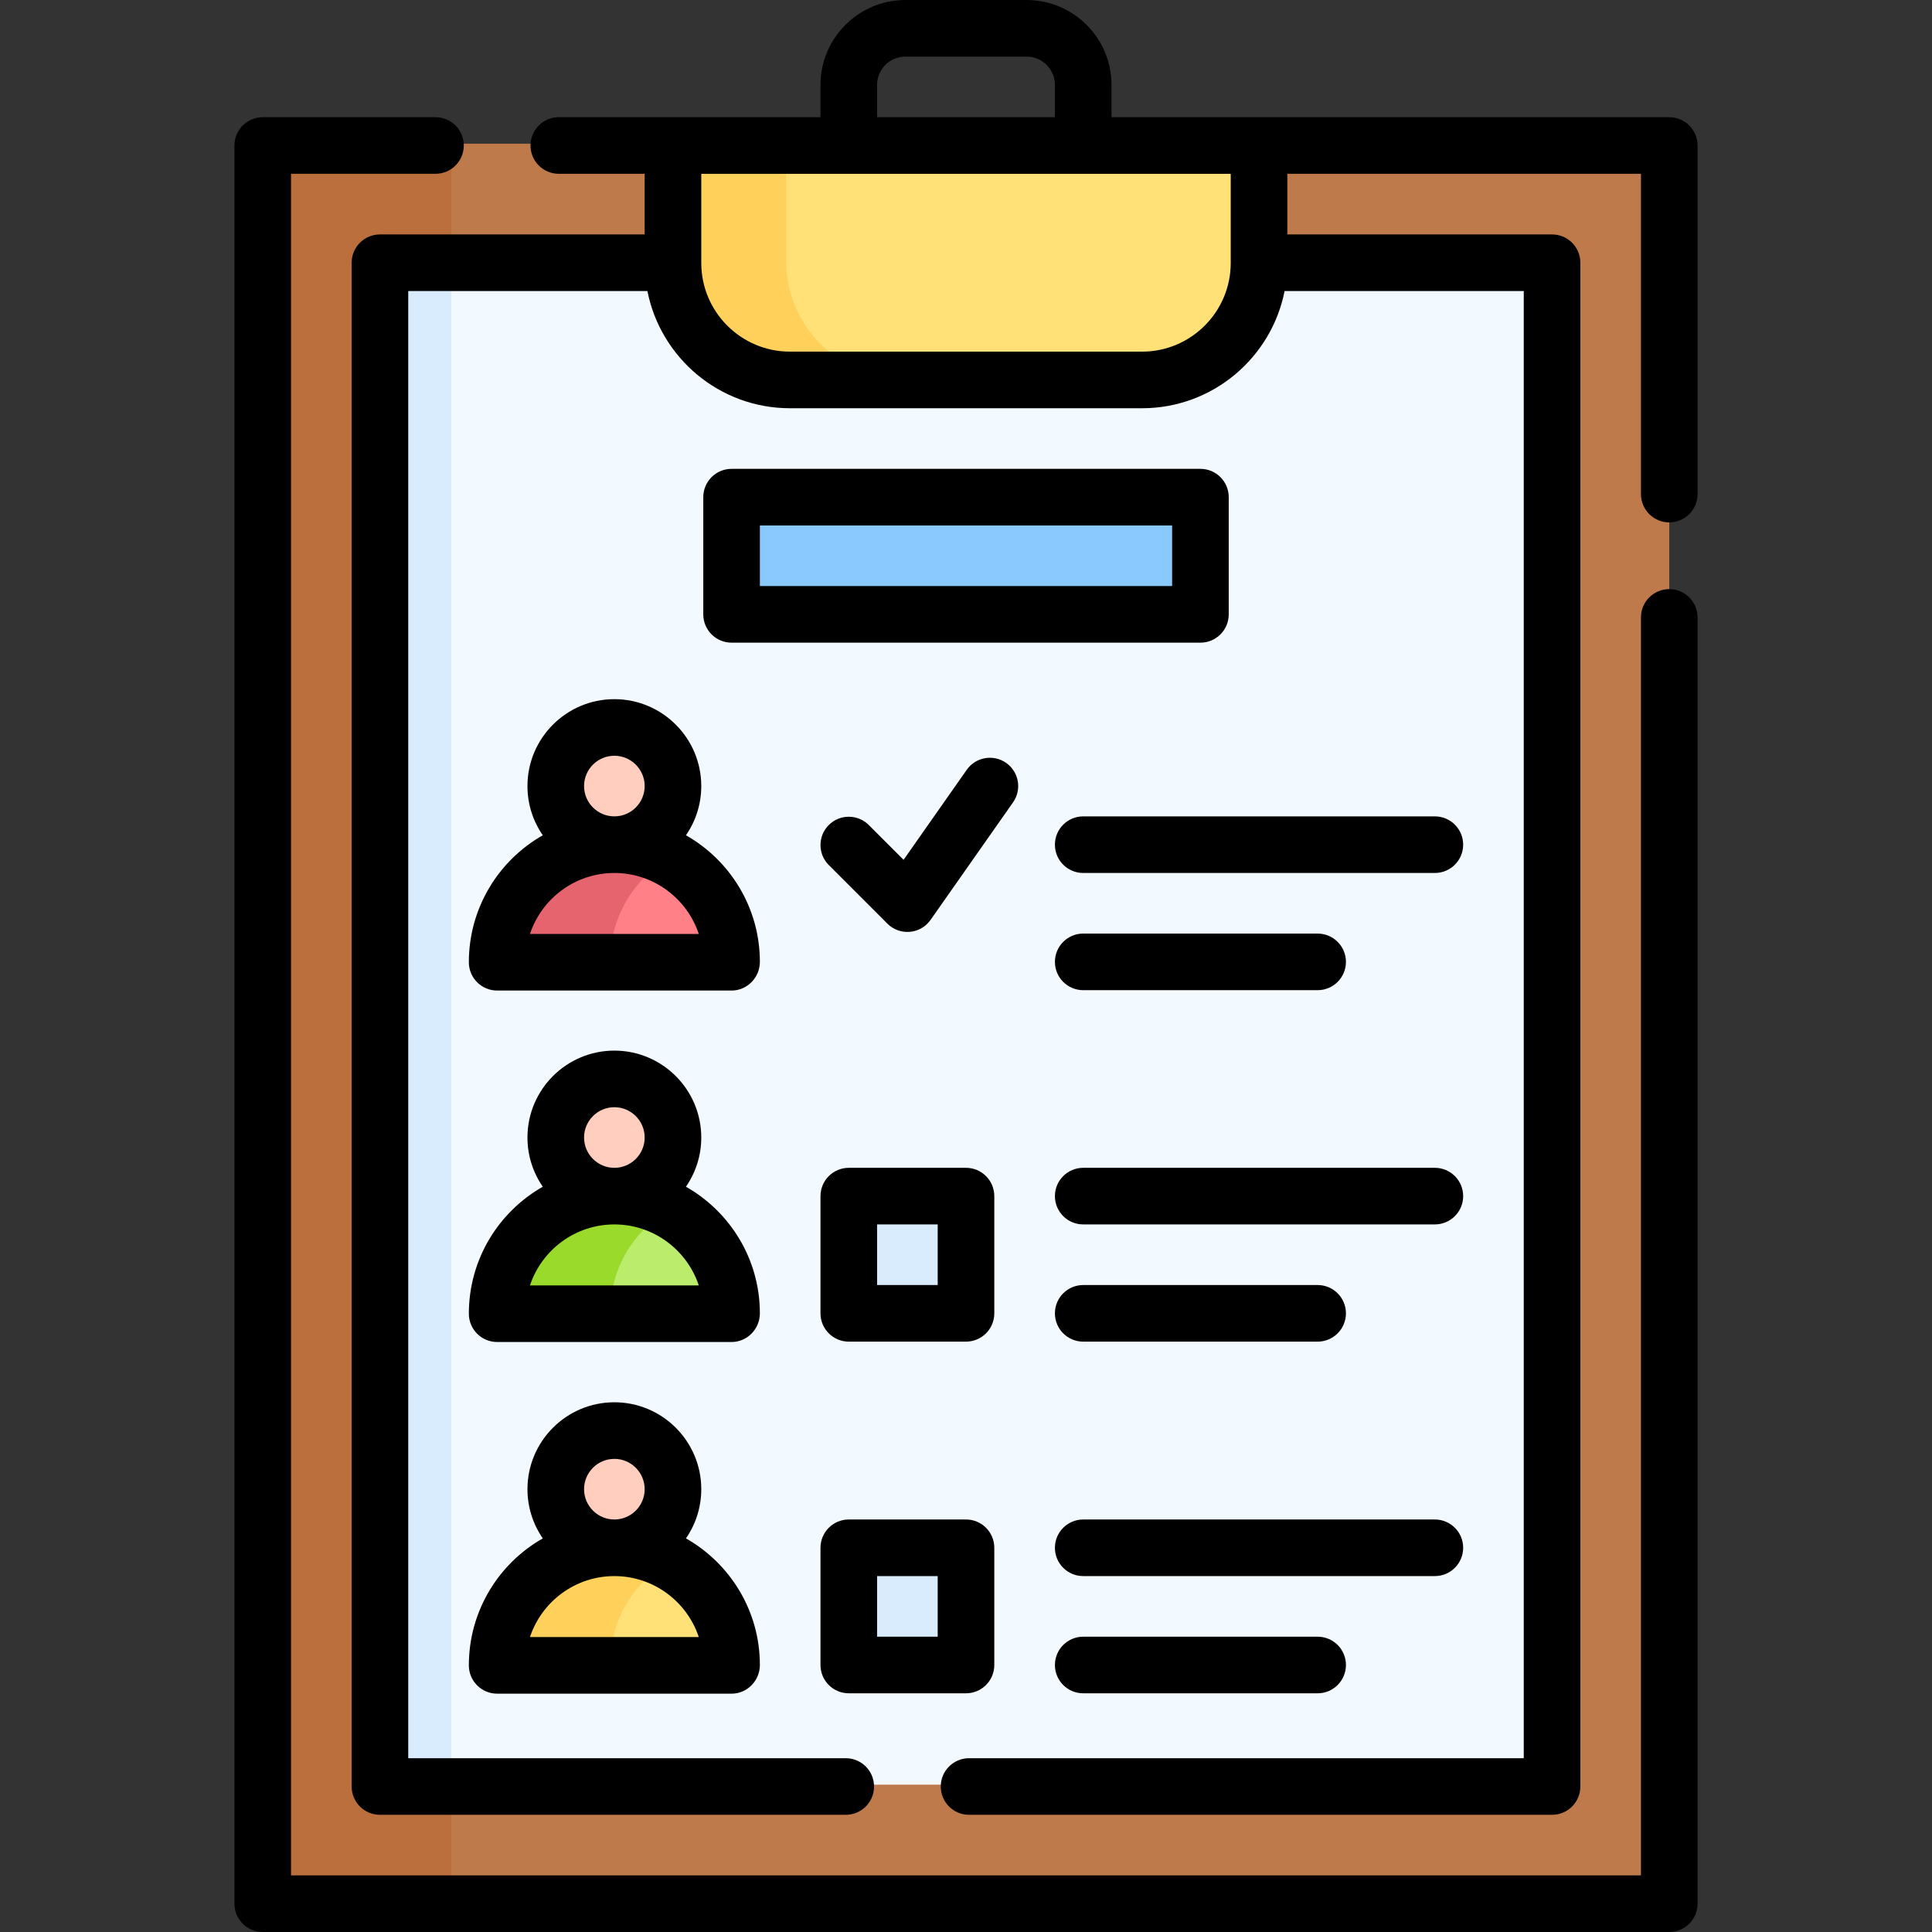 <svg id="Capa_1" enable-background="new 0 0 511.998 511.998" height="512" viewBox="0 0 511.998 511.998" width="512" xmlns="http://www.w3.org/2000/svg"><rect x="0" y="0" width="511.998" height="511.998" fill="#333333" stroke="none"/><g><path d="m69.625 38.081h372.747v465.934h-372.747z" fill="#be7a4b"/><path d="m100.688 69.144h310.623v403.809h-310.623z" fill="#f3faff"/><path d="m100.688 69.144h18.938v-31.063h-50.001v465.934h50.001v-31.062h-18.938z" fill="#ba6f3c"/><path d="m100.688 69.144h18.938v403.809h-18.938z" fill="#d8ecfe"/><g fill="#ffcebf"><circle cx="162.812" cy="207.833" r="15.531"/><circle cx="162.812" cy="300.971" r="15.531"/><circle cx="162.812" cy="394.166" r="15.531"/></g><path d="m302.655 100.206h-93.311c-17.121 0-31-13.879-31-31v-31.125h155.311v31.125c0 17.121-13.88 31-31 31z" fill="#ffe177"/><path d="m208.343 69.206v-31.125h-30v31.125c0 17.121 13.879 31 31 31h30c-17.12 0-31-13.879-31-31z" fill="#ffd15b"/><path d="m193.875 254.524h-62.125v-.098c0-17.155 13.907-31.062 31.062-31.062 17.155 0 31.062 13.907 31.062 31.062v.098z" fill="#ff8086"/><path d="m177.812 227.225c-4.447-2.458-9.559-3.861-15-3.861-17.155 0-31.062 13.907-31.062 31.062v.098h30v-.098c0-11.714 6.487-21.91 16.062-27.201z" fill="#e5646e"/><path d="m193.875 347.662h-62.125v-.098c0-17.155 13.907-31.062 31.062-31.062 17.155 0 31.062 13.907 31.062 31.062v.098z" fill="#bbec6c"/><path d="m177.812 320.363c-4.447-2.458-9.559-3.86-15-3.86-17.155 0-31.062 13.907-31.062 31.062v.098h30v-.098c0-11.715 6.487-21.911 16.062-27.202z" fill="#99da2b"/><path d="m224.937 316.502h31.062v31.062h-31.062z" fill="#d8ecfe"/><path d="m193.875 440.857h-62.125v-.098c0-17.155 13.907-31.062 31.062-31.062 17.155 0 31.062 13.907 31.062 31.062v.098z" fill="#ffe177"/><path d="m177.812 413.557c-4.447-2.458-9.559-3.861-15-3.861-17.155 0-31.062 13.907-31.062 31.062v.098h30v-.098c0-11.713 6.487-21.909 16.062-27.201z" fill="#ffd15b"/><path d="m224.937 409.697h31.062v31.062h-31.062z" fill="#d8ecfe"/><path d="m193.875 131.268h124.249v31.062h-124.249z" fill="#8ac9fe"/><g><path d="m442.369 31.058h-147.808v-8.558c0-12.406-10.093-22.5-22.5-22.5h-32.124c-12.407 0-22.5 10.094-22.5 22.5v8.558h-69.348c-4.142 0-7.5 3.357-7.5 7.5s3.358 7.5 7.5 7.5h22.754v16.07h-70.154c-4.142 0-7.5 3.357-7.5 7.5v403.811c0 4.143 3.358 7.5 7.5 7.5h123.44c4.142 0 7.5-3.357 7.5-7.5s-3.358-7.5-7.5-7.5h-115.94v-388.811h63.383c3.477 17.679 19.088 31.059 37.772 31.059h93.312c18.683 0 34.294-13.38 37.772-31.059h63.383v388.811h-147c-4.142 0-7.5 3.357-7.5 7.5s3.358 7.5 7.5 7.5h154.5c4.142 0 7.5-3.357 7.5-7.5v-403.811c0-4.143-3.358-7.5-7.5-7.5h-70.154v-16.07h93.714v84.881c0 4.143 3.358 7.5 7.5 7.5s7.5-3.357 7.5-7.5v-92.381c-.002-4.143-3.36-7.5-7.502-7.5zm-209.932-8.558c0-4.136 3.364-7.5 7.5-7.5h32.124c4.136 0 7.5 3.364 7.5 7.5v8.558h-47.124zm93.718 47.187c0 12.958-10.542 23.5-23.5 23.5h-93.312c-12.958 0-23.5-10.542-23.5-23.5v-23.624h140.312z"/><path d="m442.369 156.118c-4.142 0-7.5 3.357-7.5 7.5v333.38h-357.74v-450.94h38.28c4.142 0 7.5-3.357 7.5-7.5s-3.358-7.5-7.5-7.5h-45.78c-4.142 0-7.5 3.357-7.5 7.5v465.94c0 4.143 3.358 7.5 7.5 7.5h372.74c4.142 0 7.5-3.357 7.5-7.5v-340.88c0-4.142-3.358-7.5-7.5-7.5z"/><path d="m181.782 221.354c2.558-3.71 4.061-8.202 4.061-13.04 0-12.699-10.332-23.031-23.031-23.031-12.7 0-23.031 10.332-23.031 23.031 0 4.839 1.503 9.331 4.063 13.042-11.687 6.64-19.594 19.212-19.594 33.648 0 4.143 3.358 7.5 7.5 7.5h62.125c4.142 0 7.5-3.455 7.5-7.598 0-14.368-7.907-26.919-19.593-33.552zm-18.969-21.071c4.428 0 8.031 3.603 8.031 8.031s-3.603 8.031-8.031 8.031-8.031-3.603-8.031-8.031 3.602-8.031 8.031-8.031zm-22.372 47.222c3.111-9.376 11.964-16.159 22.372-16.159s19.26 6.783 22.371 16.159z"/><path d="m380.252 216.346h-93.191c-4.142 0-7.5 3.357-7.5 7.5s3.358 7.5 7.5 7.5h93.191c4.142 0 7.5-3.357 7.5-7.5s-3.358-7.5-7.5-7.5z"/><path d="m287.061 262.407h62.125c4.142 0 7.5-3.357 7.5-7.5s-3.358-7.5-7.5-7.5h-62.125c-4.142 0-7.5 3.357-7.5 7.5s3.358 7.5 7.5 7.5z"/><path d="m181.782 314.492c2.558-3.71 4.061-8.202 4.061-13.04 0-12.699-10.332-23.031-23.031-23.031-12.7 0-23.031 10.332-23.031 23.031 0 4.839 1.503 9.331 4.063 13.042-11.687 6.64-19.594 19.212-19.594 33.649 0 4.143 3.358 7.5 7.5 7.5h62.125c4.142 0 7.5-3.455 7.5-7.598 0-14.369-7.907-26.92-19.593-33.553zm-18.969-21.071c4.428 0 8.031 3.603 8.031 8.031s-3.603 8.031-8.031 8.031-8.031-3.603-8.031-8.031 3.602-8.031 8.031-8.031zm-22.372 47.223c3.11-9.378 11.963-16.16 22.372-16.16 10.408 0 19.261 6.782 22.371 16.16z"/><path d="m224.937 309.483c-4.142 0-7.5 3.357-7.5 7.5v31.063c0 4.143 3.358 7.5 7.5 7.5h31.062c4.142 0 7.5-3.357 7.5-7.5v-31.063c0-4.143-3.358-7.5-7.5-7.5zm23.562 31.063h-16.062v-16.063h16.062z"/><path d="m380.252 309.483h-93.191c-4.142 0-7.5 3.357-7.5 7.5s3.358 7.5 7.5 7.5h93.191c4.142 0 7.5-3.357 7.5-7.5s-3.358-7.5-7.5-7.5z"/><path d="m287.061 355.546h62.125c4.142 0 7.5-3.357 7.5-7.5s-3.358-7.5-7.5-7.5h-62.125c-4.142 0-7.5 3.357-7.5 7.5s3.358 7.5 7.5 7.5z"/><path d="m124.25 441.338c0 4.143 3.358 7.5 7.5 7.5h62.125c4.142 0 7.5-3.455 7.5-7.598 0-14.37-7.906-26.921-19.592-33.554 2.558-3.71 4.061-8.202 4.061-13.04 0-12.699-10.332-23.031-23.031-23.031-12.7 0-23.031 10.332-23.031 23.031 0 4.839 1.503 9.331 4.063 13.042-11.688 6.64-19.595 19.213-19.595 33.65zm38.563-54.723c4.428 0 8.031 3.603 8.031 8.031s-3.603 8.031-8.031 8.031-8.031-3.603-8.031-8.031 3.602-8.031 8.031-8.031zm0 31.063c10.408 0 19.261 6.782 22.371 16.16h-44.743c3.11-9.378 11.963-16.16 22.372-16.16z"/><path d="m224.937 448.74h31.062c4.142 0 7.5-3.357 7.5-7.5v-31.063c0-4.143-3.358-7.5-7.5-7.5h-31.062c-4.142 0-7.5 3.357-7.5 7.5v31.063c0 4.143 3.358 7.5 7.5 7.5zm7.5-31.062h16.062v16.063h-16.062z"/><path d="m387.752 410.178c0-4.143-3.358-7.5-7.5-7.5h-93.191c-4.142 0-7.5 3.357-7.5 7.5s3.358 7.5 7.5 7.5h93.191c4.142 0 7.5-3.358 7.5-7.5z"/><path d="m287.061 433.74c-4.142 0-7.5 3.357-7.5 7.5s3.358 7.5 7.5 7.5h62.125c4.142 0 7.5-3.357 7.5-7.5s-3.358-7.5-7.5-7.5z"/><path d="m235.165 244.776c3.252 3.253 8.736 2.864 11.442-.995l21.865-31.159c2.379-3.391 1.56-8.067-1.831-10.447-3.389-2.377-8.068-1.559-10.447 1.832l-16.736 23.85-9.217-9.217c-2.928-2.929-7.677-2.93-10.606-.001-2.929 2.93-2.929 7.678 0 10.606z"/><path d="m325.624 162.812v-31.063c0-4.143-3.358-7.5-7.5-7.5h-124.249c-4.142 0-7.5 3.357-7.5 7.5v31.063c0 4.143 3.358 7.5 7.5 7.5h124.249c4.142 0 7.5-3.358 7.5-7.5zm-15-7.5h-109.249v-16.063h109.249z"/></g></g></svg>